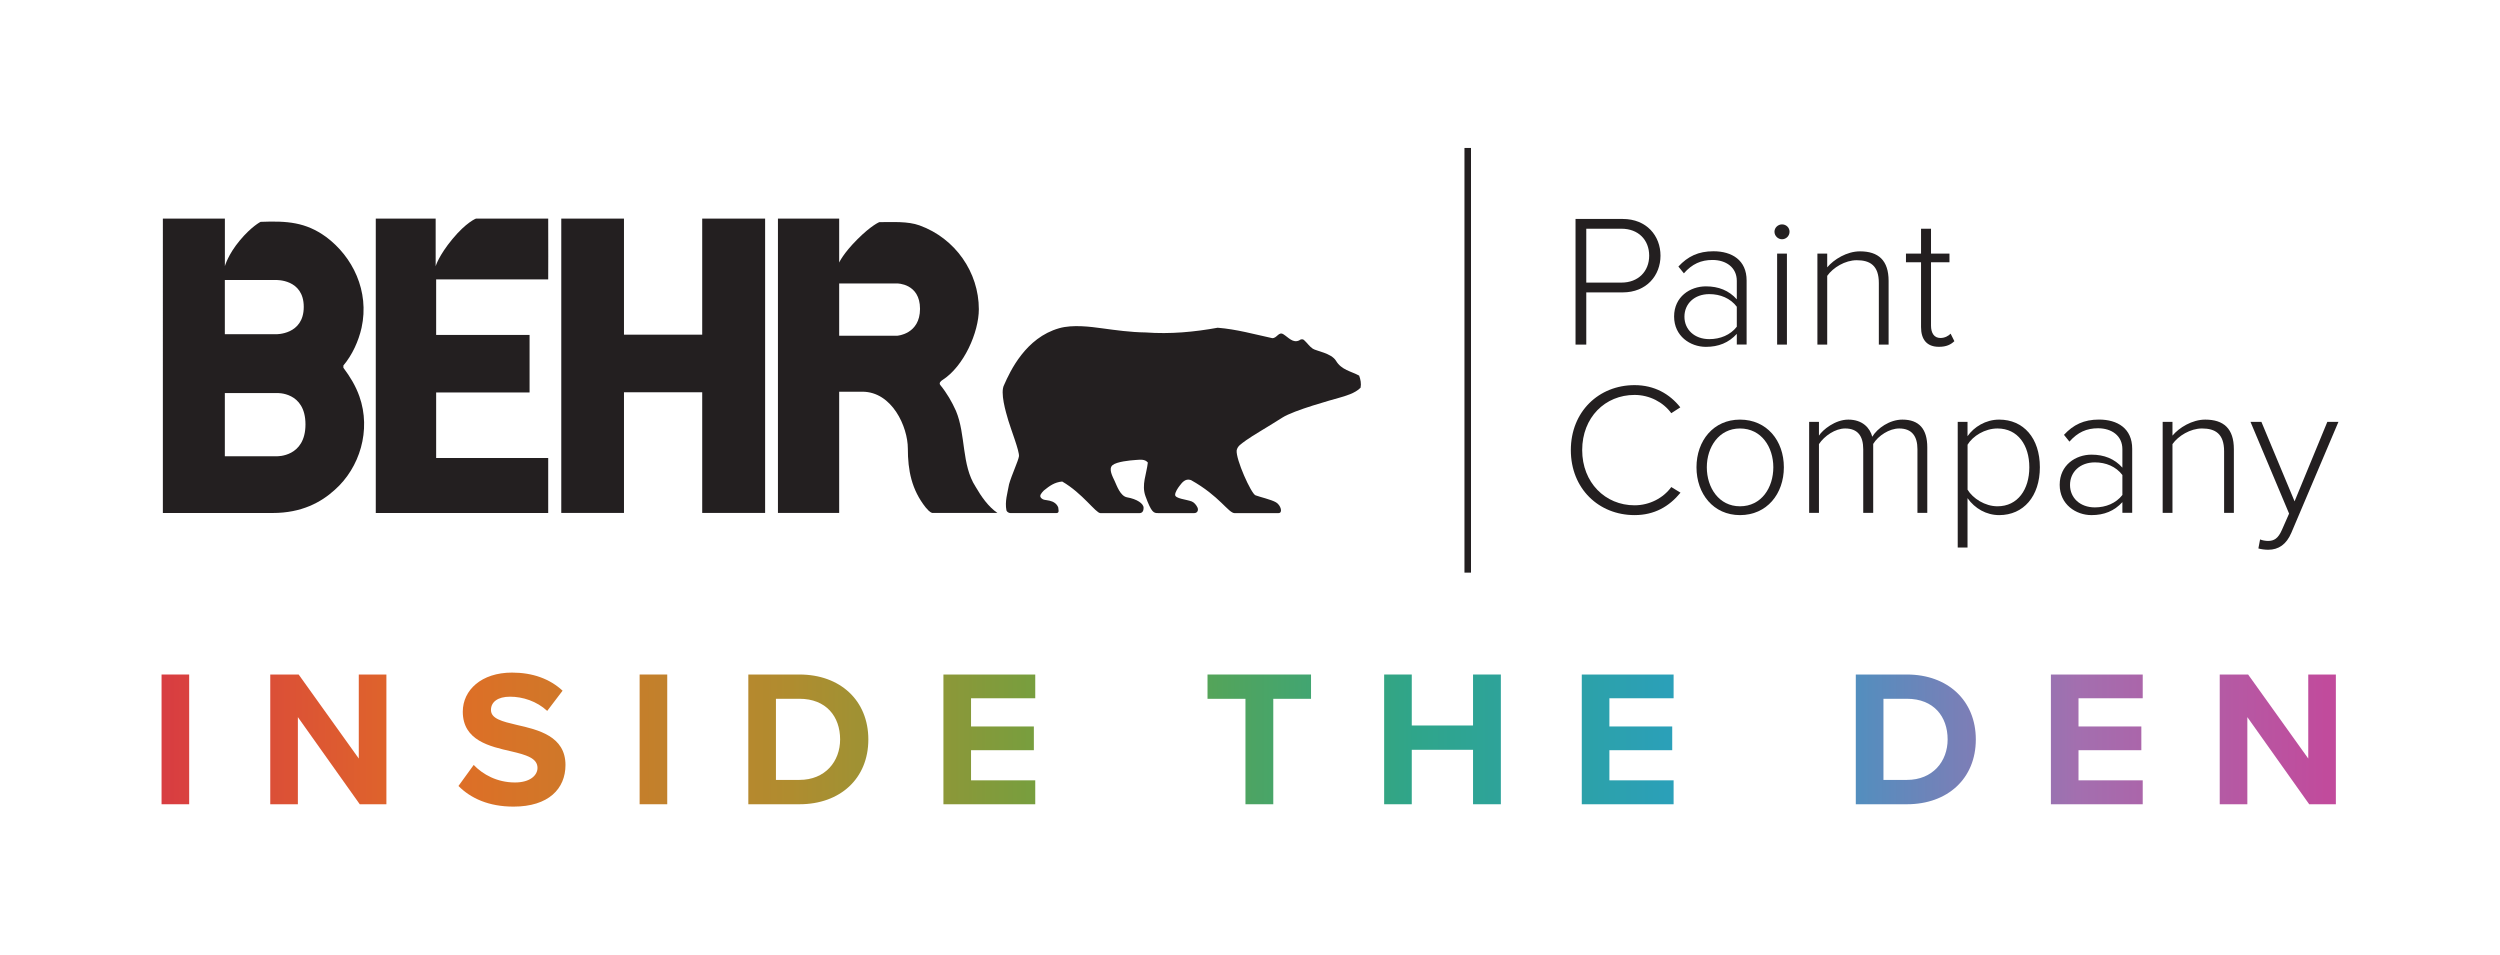 <?xml version="1.0" encoding="utf-8"?>
<!-- Generator: Adobe Illustrator 28.0.0, SVG Export Plug-In . SVG Version: 6.00 Build 0)  -->
<svg version="1.1" id="Layer_1" xmlns="http://www.w3.org/2000/svg" xmlns:xlink="http://www.w3.org/1999/xlink" x="0px" y="0px"
	 viewBox="0 0 612 233.67" style="enable-background:new 0 0 612 233.67;" xml:space="preserve">
<style type="text/css">
	.st0{fill-rule:evenodd;clip-rule:evenodd;fill:#231F20;}
	.st1{fill:#231F20;}
	.st2{fill:url(#SVGID_1_);}
	.st3{fill:url(#SVGID_00000049912239018378417490000008692778259687227062_);}
	.st4{fill:url(#SVGID_00000162339853934382147040000003499552152143539383_);}
	.st5{fill:url(#SVGID_00000079476418360931350150000014271839725429460659_);}
	.st6{fill:url(#SVGID_00000065040963080961749930000015643772289300670625_);}
	.st7{fill:url(#SVGID_00000118380542032502452630000006124557613067258555_);}
	.st8{fill:url(#SVGID_00000124129068169329714150000006185771215840776067_);}
	.st9{fill:url(#SVGID_00000048474882708016676340000005642666961894725049_);}
	.st10{fill:url(#SVGID_00000106857297570412184130000014768294433174223548_);}
	.st11{fill:url(#SVGID_00000090271905367066072600000003577740548028445345_);}
	.st12{fill:url(#SVGID_00000041297982699785858730000015554727951508634027_);}
	.st13{fill:url(#SVGID_00000144306241570466019220000017845881519931758492_);}
</style>
<g>
	<g>
		<g>
			<rect x="358.5" y="36.22" class="st0" width="1.6" height="103.96"/>
		</g>
		<g>
			<g>
				<path class="st1" d="M385.69,84.36V53.6h11.53c5.9,0,9.27,4.15,9.27,8.99s-3.41,8.99-9.27,8.99h-8.9v12.78H385.69z
					 M403.72,62.59c0-3.87-2.67-6.6-6.78-6.6h-8.62v13.19h8.62C401.05,69.18,403.72,66.42,403.72,62.59z"/>
				<path class="st1" d="M425.17,84.36v-2.63c-1.98,2.17-4.47,3.18-7.56,3.18c-3.83,0-7.79-2.63-7.79-7.43
					c0-4.84,3.92-7.38,7.79-7.38c3.09,0,5.63,1.01,7.56,3.18v-4.52c0-3.32-2.67-5.12-5.95-5.12c-2.81,0-4.98,0.97-7.01,3.27
					l-1.34-1.66c2.31-2.49,4.89-3.74,8.58-3.74c4.52,0,8.12,2.17,8.12,7.15v15.68H425.17z M425.17,79.98v-4.89
					c-1.57-2.08-4.06-3.09-6.73-3.09c-3.64,0-6.09,2.35-6.09,5.53c0,3.14,2.44,5.49,6.09,5.49
					C421.11,83.02,423.6,82.01,425.17,79.98z"/>
				<path class="st1" d="M434.39,56.73c0-1.01,0.88-1.8,1.85-1.8c1.01,0,1.84,0.78,1.84,1.8c0,1.01-0.83,1.84-1.84,1.84
					C435.27,58.58,434.39,57.75,434.39,56.73z M435.04,84.36V62.08h2.4v22.28H435.04z"/>
				<path class="st1" d="M459.94,84.36V69.28c0-4.29-2.17-5.58-5.4-5.58c-2.86,0-5.81,1.8-7.24,3.83v16.83h-2.4V62.08h2.4v3.37
					c1.62-1.94,4.8-3.92,8.02-3.92c4.52,0,7.01,2.21,7.01,7.24v15.59H459.94z"/>
				<path class="st1" d="M470.27,80.07V64.2h-3.69v-2.12h3.69v-6.09h2.44v6.09h4.52v2.12h-4.52v15.5c0,1.8,0.74,3.04,2.31,3.04
					c1.06,0,1.98-0.51,2.49-1.06l0.92,1.84c-0.88,0.83-1.94,1.38-3.78,1.38C471.7,84.91,470.27,83.11,470.27,80.07z"/>
				<path class="st1" d="M384.54,110.19c0-9.45,6.87-15.91,15.59-15.91c4.89,0,8.62,2.17,11.21,5.44l-2.21,1.43
					c-1.94-2.67-5.3-4.47-8.99-4.47c-7.2,0-12.82,5.49-12.82,13.51c0,7.93,5.63,13.51,12.82,13.51c3.69,0,7.06-1.8,8.99-4.47
					l2.26,1.38c-2.77,3.37-6.36,5.49-11.25,5.49C391.41,126.1,384.54,119.65,384.54,110.19z"/>
				<path class="st1" d="M415.3,114.39c0-6.5,4.15-11.67,10.65-11.67c6.59,0,10.74,5.17,10.74,11.67c0,6.5-4.15,11.71-10.74,11.71
					C419.45,126.1,415.3,120.89,415.3,114.39z M434.11,114.39c0-4.94-2.91-9.5-8.16-9.5c-5.17,0-8.12,4.57-8.12,9.5
					c0,4.98,2.95,9.55,8.12,9.55C431.21,123.94,434.11,119.37,434.11,114.39z"/>
				<path class="st1" d="M469.39,125.55v-15.59c0-3.14-1.34-5.07-4.47-5.07c-2.4,0-5.12,1.75-6.36,3.78v16.88h-2.44v-15.59
					c0-3.14-1.29-5.07-4.43-5.07c-2.4,0-5.07,1.8-6.41,3.83v16.83h-2.4v-22.28h2.4v3.37c0.92-1.43,3.97-3.92,7.19-3.92
					c3.46,0,5.3,2.03,5.86,4.2c1.24-2.08,4.24-4.2,7.38-4.2c4.1,0,6.09,2.31,6.09,6.78v16.05H469.39z"/>
				<path class="st1" d="M481.65,121.95v12.08h-2.4v-30.76h2.4v3.51c1.57-2.26,4.43-4.06,7.75-4.06c5.95,0,9.96,4.52,9.96,11.67
					c0,7.1-4.01,11.71-9.96,11.71C486.27,126.1,483.45,124.49,481.65,121.95z M496.78,114.39c0-5.4-2.81-9.5-7.79-9.5
					c-3.09,0-6.04,1.84-7.33,3.97v11.02c1.29,2.12,4.24,4.06,7.33,4.06C493.97,123.94,496.78,119.78,496.78,114.39z"/>
				<path class="st1" d="M519.56,125.55v-2.63c-1.98,2.17-4.47,3.18-7.56,3.18c-3.83,0-7.79-2.63-7.79-7.42
					c0-4.84,3.92-7.38,7.79-7.38c3.09,0,5.63,1.01,7.56,3.18v-4.52c0-3.32-2.67-5.12-5.95-5.12c-2.81,0-4.98,0.97-7.01,3.27
					l-1.34-1.66c2.3-2.49,4.89-3.74,8.58-3.74c4.52,0,8.12,2.17,8.12,7.15v15.68H519.56z M519.56,121.17v-4.89
					c-1.57-2.08-4.06-3.09-6.73-3.09c-3.64,0-6.09,2.35-6.09,5.53c0,3.14,2.44,5.49,6.09,5.49
					C515.5,124.21,517.99,123.2,519.56,121.17z"/>
				<path class="st1" d="M544.46,125.55v-15.08c0-4.29-2.17-5.58-5.4-5.58c-2.86,0-5.81,1.8-7.24,3.83v16.83h-2.4v-22.28h2.4v3.37
					c1.61-1.94,4.8-3.92,8.02-3.92c4.52,0,7.01,2.21,7.01,7.24v15.59H544.46z"/>
				<path class="st1" d="M553.27,132.05c0.51,0.23,1.38,0.37,1.94,0.37c1.48,0,2.49-0.6,3.41-2.72l1.75-3.97l-9.45-22.46h2.67
					l8.12,19.46l8.02-19.46h2.72l-11.53,27.16c-1.2,2.81-3.09,4.15-5.67,4.15c-0.78,0-1.8-0.14-2.4-0.32L553.27,132.05z"/>
			</g>
		</g>
		<g>
			<g>
				<g>
					<path class="st1" d="M129.64,96.07h-22.87v16.05h27.43v13.46H91.99V53.51l0,0h14.66v11.67c0,0,0.69-2.54,4.12-6.68
						c3.43-4.14,5.75-4.99,5.75-4.99h17.68l0,0c0.04,4.7,0,14.89,0,14.89h-27.43v13.59h22.87V96.07z"/>
					<path class="st1" d="M152.75,125.57H137.4V53.51h15.35v28.41l0,0h19.15V53.51h15.4l0,0v72.06h-15.4V96.03l0,0h-19.15
						c-0.33,0.04,0.17-0.33,0,0V125.57z"/>
					<path class="st1" d="M205.43,95.89v29.68h-14.99V53.51h14.99v10.76c0,0,0.97-2.2,4.44-5.67c3.47-3.47,5.38-4.22,5.38-4.22
						c3.29,0,6.97-0.25,9.86,0.8c8.75,3.17,14.51,11.48,14.51,20.52c0,5.6-3.63,13.99-8.97,17.37c-0.33,0.21-0.87,0.69-0.46,1.19
						c1.61,1.98,2.85,4.13,3.84,6.35c2.43,5.81,1.32,13.16,4.78,18.52c1.4,2.43,3.13,4.91,5.36,6.44h-15.95
						c-0.7-0.21-1.15-0.84-1.61-1.34c-3.46-4.37-4.37-9.09-4.37-14.42c0-5.33-3.87-13.92-11.13-13.92
						C207.04,95.89,205.43,95.89,205.43,95.89z M205.43,82.19h14.18c0,0,5.61-0.34,5.61-6.59c0-6.25-5.61-6.21-5.61-6.21h-14.18
						V82.19z"/>
					<path class="st1" d="M55.04,65.18c0,0,0.76-2.83,3.65-6.3c2.89-3.47,5.1-4.57,5.1-4.57c6.47-0.26,11.03,0.06,16.02,3.68
						c6.51,4.82,10.68,13.27,8.7,22.26c-0.74,3.26-2.27,6.64-4.45,9.23v0.54c1.69,2.27,3.01,4.45,3.92,7.01
						c2.93,8.29,0.08,17.48-6.02,22.88c-3.34,3.05-8.13,5.67-15.17,5.67s-26.92,0-26.92,0V53.51h15.18V65.18z M55.04,68.55v13.27
						h12.49c0,0,6.83,0.2,6.83-6.69c0-6.89-6.83-6.58-6.83-6.58H55.04z M55.04,96.21v15.48h12.76c0,0,6.98,0.23,6.98-7.8
						c0-8.03-6.98-7.67-6.98-7.67H55.04z"/>
				</g>
				<path class="st1" d="M312.97,125.61c1.14,0,0.57-1.94-0.59-2.63c-1.16-0.69-3.98-1.32-5.04-1.73c-1.06-0.41-4.86-8.85-4.6-11.03
					c0.27-1.11,1.04-1.49,2.32-2.45c1.29-0.96,5.83-3.6,8.84-5.53c2.87-1.84,12.38-4.42,13.91-4.86c1.53-0.44,3.94-1.1,5.26-2.47
					c0.2-0.98,0-2.01-0.35-2.96c-1.95-1.07-4.32-1.37-5.66-3.62c-1.13-1.89-4.85-2.4-5.69-2.97c-0.84-0.57-1.34-1.39-2.2-2.17
					c-0.36-0.25-0.82-0.13-1.09,0.12c-1.56,0.78-2.7-0.74-3.9-1.48c-1.17-0.74-1.56,0.98-2.73,0.95c-4.41-0.95-8.71-2.18-13.36-2.55
					c-5.71,1.03-11.52,1.6-17.69,1.15c-3.59-0.04-7.45-0.58-10.46-0.99c-3.01-0.41-7.31-0.99-10.66-0.04
					c-8.2,2.33-11.98,10.49-13.47,13.87c-1.02,1.86,0.4,6.59,1.03,8.73c0.63,2.14,2.77,7.6,2.6,8.76c-0.18,1.16-1.79,4.57-2.42,6.83
					c-0.39,2.22-1.07,4.2-0.64,6.42c0.12,0.37,0.61,0.64,0.96,0.64h11.27c0.85,0,0.44-0.97,0.44-1.39
					c-0.35-0.91-1.16-1.42-2.11-1.64c-0.95-0.22-1.55-0.09-2.1-0.7c-0.47-0.54,0.07-1.13,0.69-1.79c1.44-1.16,2.62-2.03,4.5-2.2
					c4.97,2.87,8.22,7.73,9.34,7.73h9.26c0.86,0.09,1.32-0.29,1.32-1.31c0-1.02-1.62-2.13-4.03-2.55c-1.68-0.29-2.54-2.9-3.05-3.99
					c-0.51-1.09-1.57-2.99-0.53-3.88c1.05-0.88,4.31-1.18,5.61-1.27c1.3-0.09,2.3-0.24,3.04,0.62c-0.31,2.84-1.59,5.45-0.58,8.23
					c1.49,4.11,2.04,4.15,3.1,4.15h8.85c0.73,0,1.1-0.68,0.78-1.38c-0.29-0.62-0.85-1.27-1.42-1.48c-1.28-0.49-4.05-0.68-4.05-1.61
					c0-0.66,0.66-1.67,1.13-2.26c0.47-0.58,1.29-1.86,2.74-1.36c7.07,3.95,9.16,8.1,10.72,8.1H312.97z"/>
			</g>
		</g>
	</g>
	<g>
		<g>
			<linearGradient id="SVGID_1_" gradientUnits="userSpaceOnUse" x1="17.446" y1="180.995" x2="581.335" y2="180.995">
				<stop  offset="5.216345e-03" style="stop-color:#D62F49"/>
				<stop  offset="0.162" style="stop-color:#E06D26"/>
				<stop  offset="0.311" style="stop-color:#B08C2F"/>
				<stop  offset="0.453" style="stop-color:#65A443"/>
				<stop  offset="0.583" style="stop-color:#2FA58A"/>
				<stop  offset="0.726" style="stop-color:#2A9EC6"/>
				<stop  offset="0.871" style="stop-color:#A36FAF"/>
				<stop  offset="0.997" style="stop-color:#C64599"/>
			</linearGradient>
			<path class="st2" d="M39.55,196.88v-31.76h6.76v31.76H39.55z"/>
			
				<linearGradient id="SVGID_00000132075940697590529400000011501989477547764386_" gradientUnits="userSpaceOnUse" x1="17.446" y1="180.995" x2="581.335" y2="180.995">
				<stop  offset="5.216345e-03" style="stop-color:#D62F49"/>
				<stop  offset="0.162" style="stop-color:#E06D26"/>
				<stop  offset="0.311" style="stop-color:#B08C2F"/>
				<stop  offset="0.453" style="stop-color:#65A443"/>
				<stop  offset="0.583" style="stop-color:#2FA58A"/>
				<stop  offset="0.726" style="stop-color:#2A9EC6"/>
				<stop  offset="0.871" style="stop-color:#A36FAF"/>
				<stop  offset="0.997" style="stop-color:#C64599"/>
			</linearGradient>
			<path style="fill:url(#SVGID_00000132075940697590529400000011501989477547764386_);" d="M88.07,196.88l-15.15-21.33v21.33h-6.76
				v-31.76h6.95l14.72,20.57v-20.57h6.76v31.76H88.07z"/>
			
				<linearGradient id="SVGID_00000018949519726018848390000004378763179554020753_" gradientUnits="userSpaceOnUse" x1="17.446" y1="181.042" x2="581.335" y2="181.042">
				<stop  offset="5.216345e-03" style="stop-color:#D62F49"/>
				<stop  offset="0.162" style="stop-color:#E06D26"/>
				<stop  offset="0.311" style="stop-color:#B08C2F"/>
				<stop  offset="0.453" style="stop-color:#65A443"/>
				<stop  offset="0.583" style="stop-color:#2FA58A"/>
				<stop  offset="0.726" style="stop-color:#2A9EC6"/>
				<stop  offset="0.871" style="stop-color:#A36FAF"/>
				<stop  offset="0.997" style="stop-color:#C64599"/>
			</linearGradient>
			<path style="fill:url(#SVGID_00000018949519726018848390000004378763179554020753_);" d="M115.96,187.26
				c2.24,2.33,5.72,4.29,10.1,4.29c3.72,0,5.52-1.76,5.52-3.57c0-2.38-2.76-3.19-6.43-4.05c-5.19-1.19-11.86-2.62-11.86-9.71
				c0-5.29,4.57-9.57,12.05-9.57c5.05,0,9.24,1.52,12.38,4.43l-3.76,4.95c-2.57-2.38-6-3.48-9.1-3.48c-3.05,0-4.67,1.33-4.67,3.24
				c0,2.14,2.67,2.81,6.33,3.67c5.24,1.19,11.91,2.76,11.91,9.81c0,5.81-4.14,10.19-12.72,10.19c-6.1,0-10.48-2.05-13.48-5.05
				L115.96,187.26z"/>
			
				<linearGradient id="SVGID_00000050651243405187552400000001814245752982931851_" gradientUnits="userSpaceOnUse" x1="17.446" y1="180.995" x2="581.335" y2="180.995">
				<stop  offset="5.216345e-03" style="stop-color:#D62F49"/>
				<stop  offset="0.162" style="stop-color:#E06D26"/>
				<stop  offset="0.311" style="stop-color:#B08C2F"/>
				<stop  offset="0.453" style="stop-color:#65A443"/>
				<stop  offset="0.583" style="stop-color:#2FA58A"/>
				<stop  offset="0.726" style="stop-color:#2A9EC6"/>
				<stop  offset="0.871" style="stop-color:#A36FAF"/>
				<stop  offset="0.997" style="stop-color:#C64599"/>
			</linearGradient>
			<path style="fill:url(#SVGID_00000050651243405187552400000001814245752982931851_);" d="M156.58,196.88v-31.76h6.76v31.76
				H156.58z"/>
			
				<linearGradient id="SVGID_00000097492276595975272220000008502934029987154311_" gradientUnits="userSpaceOnUse" x1="17.446" y1="180.995" x2="581.335" y2="180.995">
				<stop  offset="5.216345e-03" style="stop-color:#D62F49"/>
				<stop  offset="0.162" style="stop-color:#E06D26"/>
				<stop  offset="0.311" style="stop-color:#B08C2F"/>
				<stop  offset="0.453" style="stop-color:#65A443"/>
				<stop  offset="0.583" style="stop-color:#2FA58A"/>
				<stop  offset="0.726" style="stop-color:#2A9EC6"/>
				<stop  offset="0.871" style="stop-color:#A36FAF"/>
				<stop  offset="0.997" style="stop-color:#C64599"/>
			</linearGradient>
			<path style="fill:url(#SVGID_00000097492276595975272220000008502934029987154311_);" d="M183.19,196.88v-31.76h12.52
				c9.95,0,16.86,6.33,16.86,15.9s-6.9,15.86-16.86,15.86H183.19z M189.95,190.92h5.76c6.29,0,9.95-4.52,9.95-9.91
				c0-5.62-3.43-9.95-9.95-9.95h-5.76V190.92z"/>
			
				<linearGradient id="SVGID_00000106834621609456242660000002700773514983133582_" gradientUnits="userSpaceOnUse" x1="17.446" y1="180.995" x2="581.335" y2="180.995">
				<stop  offset="5.216345e-03" style="stop-color:#D62F49"/>
				<stop  offset="0.162" style="stop-color:#E06D26"/>
				<stop  offset="0.311" style="stop-color:#B08C2F"/>
				<stop  offset="0.453" style="stop-color:#65A443"/>
				<stop  offset="0.583" style="stop-color:#2FA58A"/>
				<stop  offset="0.726" style="stop-color:#2A9EC6"/>
				<stop  offset="0.871" style="stop-color:#A36FAF"/>
				<stop  offset="0.997" style="stop-color:#C64599"/>
			</linearGradient>
			<path style="fill:url(#SVGID_00000106834621609456242660000002700773514983133582_);" d="M230.95,196.88v-31.76h22.48v5.81
				h-15.72v6.9h15.38v5.81h-15.38v7.38h15.72v5.86H230.95z"/>
			
				<linearGradient id="SVGID_00000045588959332275105430000015441796325328654233_" gradientUnits="userSpaceOnUse" x1="17.446" y1="180.995" x2="581.335" y2="180.995">
				<stop  offset="5.216345e-03" style="stop-color:#D62F49"/>
				<stop  offset="0.162" style="stop-color:#E06D26"/>
				<stop  offset="0.311" style="stop-color:#B08C2F"/>
				<stop  offset="0.453" style="stop-color:#65A443"/>
				<stop  offset="0.583" style="stop-color:#2FA58A"/>
				<stop  offset="0.726" style="stop-color:#2A9EC6"/>
				<stop  offset="0.871" style="stop-color:#A36FAF"/>
				<stop  offset="0.997" style="stop-color:#C64599"/>
			</linearGradient>
			<path style="fill:url(#SVGID_00000045588959332275105430000015441796325328654233_);" d="M304.89,196.88v-25.81h-9.29v-5.95
				h25.34v5.95h-9.24v25.81H304.89z"/>
			
				<linearGradient id="SVGID_00000128450370303017248800000011869824736570834585_" gradientUnits="userSpaceOnUse" x1="17.446" y1="180.995" x2="581.335" y2="180.995">
				<stop  offset="5.216345e-03" style="stop-color:#D62F49"/>
				<stop  offset="0.162" style="stop-color:#E06D26"/>
				<stop  offset="0.311" style="stop-color:#B08C2F"/>
				<stop  offset="0.453" style="stop-color:#65A443"/>
				<stop  offset="0.583" style="stop-color:#2FA58A"/>
				<stop  offset="0.726" style="stop-color:#2A9EC6"/>
				<stop  offset="0.871" style="stop-color:#A36FAF"/>
				<stop  offset="0.997" style="stop-color:#C64599"/>
			</linearGradient>
			<path style="fill:url(#SVGID_00000128450370303017248800000011869824736570834585_);" d="M360.6,196.88v-13.33h-15v13.33h-6.76
				v-31.76h6.76v12.48h15v-12.48h6.81v31.76H360.6z"/>
			
				<linearGradient id="SVGID_00000090276797432272873460000011277915360252191157_" gradientUnits="userSpaceOnUse" x1="17.446" y1="180.995" x2="581.335" y2="180.995">
				<stop  offset="5.216345e-03" style="stop-color:#D62F49"/>
				<stop  offset="0.162" style="stop-color:#E06D26"/>
				<stop  offset="0.311" style="stop-color:#B08C2F"/>
				<stop  offset="0.453" style="stop-color:#65A443"/>
				<stop  offset="0.583" style="stop-color:#2FA58A"/>
				<stop  offset="0.726" style="stop-color:#2A9EC6"/>
				<stop  offset="0.871" style="stop-color:#A36FAF"/>
				<stop  offset="0.997" style="stop-color:#C64599"/>
			</linearGradient>
			<path style="fill:url(#SVGID_00000090276797432272873460000011277915360252191157_);" d="M387.22,196.88v-31.76h22.48v5.81
				h-15.72v6.9h15.38v5.81h-15.38v7.38h15.72v5.86H387.22z"/>
			
				<linearGradient id="SVGID_00000020374235352037398730000011453148012449889464_" gradientUnits="userSpaceOnUse" x1="17.446" y1="180.995" x2="581.335" y2="180.995">
				<stop  offset="5.216345e-03" style="stop-color:#D62F49"/>
				<stop  offset="0.162" style="stop-color:#E06D26"/>
				<stop  offset="0.311" style="stop-color:#B08C2F"/>
				<stop  offset="0.453" style="stop-color:#65A443"/>
				<stop  offset="0.583" style="stop-color:#2FA58A"/>
				<stop  offset="0.726" style="stop-color:#2A9EC6"/>
				<stop  offset="0.871" style="stop-color:#A36FAF"/>
				<stop  offset="0.997" style="stop-color:#C64599"/>
			</linearGradient>
			<path style="fill:url(#SVGID_00000020374235352037398730000011453148012449889464_);" d="M454.3,196.88v-31.76h12.52
				c9.95,0,16.86,6.33,16.86,15.9s-6.9,15.86-16.86,15.86H454.3z M461.07,190.92h5.76c6.29,0,9.95-4.52,9.95-9.91
				c0-5.62-3.43-9.95-9.95-9.95h-5.76V190.92z"/>
			
				<linearGradient id="SVGID_00000067934562068775524660000000987879966717612204_" gradientUnits="userSpaceOnUse" x1="17.446" y1="180.995" x2="581.335" y2="180.995">
				<stop  offset="5.216345e-03" style="stop-color:#D62F49"/>
				<stop  offset="0.162" style="stop-color:#E06D26"/>
				<stop  offset="0.311" style="stop-color:#B08C2F"/>
				<stop  offset="0.453" style="stop-color:#65A443"/>
				<stop  offset="0.583" style="stop-color:#2FA58A"/>
				<stop  offset="0.726" style="stop-color:#2A9EC6"/>
				<stop  offset="0.871" style="stop-color:#A36FAF"/>
				<stop  offset="0.997" style="stop-color:#C64599"/>
			</linearGradient>
			<path style="fill:url(#SVGID_00000067934562068775524660000000987879966717612204_);" d="M502.06,196.88v-31.76h22.48v5.81
				h-15.72v6.9h15.38v5.81h-15.38v7.38h15.72v5.86H502.06z"/>
			
				<linearGradient id="SVGID_00000147200161143479540610000015054192012050428314_" gradientUnits="userSpaceOnUse" x1="17.446" y1="180.995" x2="581.335" y2="180.995">
				<stop  offset="5.216345e-03" style="stop-color:#D62F49"/>
				<stop  offset="0.162" style="stop-color:#E06D26"/>
				<stop  offset="0.311" style="stop-color:#B08C2F"/>
				<stop  offset="0.453" style="stop-color:#65A443"/>
				<stop  offset="0.583" style="stop-color:#2FA58A"/>
				<stop  offset="0.726" style="stop-color:#2A9EC6"/>
				<stop  offset="0.871" style="stop-color:#A36FAF"/>
				<stop  offset="0.997" style="stop-color:#C64599"/>
			</linearGradient>
			<path style="fill:url(#SVGID_00000147200161143479540610000015054192012050428314_);" d="M565.29,196.88l-15.14-21.33v21.33
				h-6.76v-31.76h6.95l14.72,20.57v-20.57h6.76v31.76H565.29z"/>
		</g>
	</g>
</g>
</svg>
